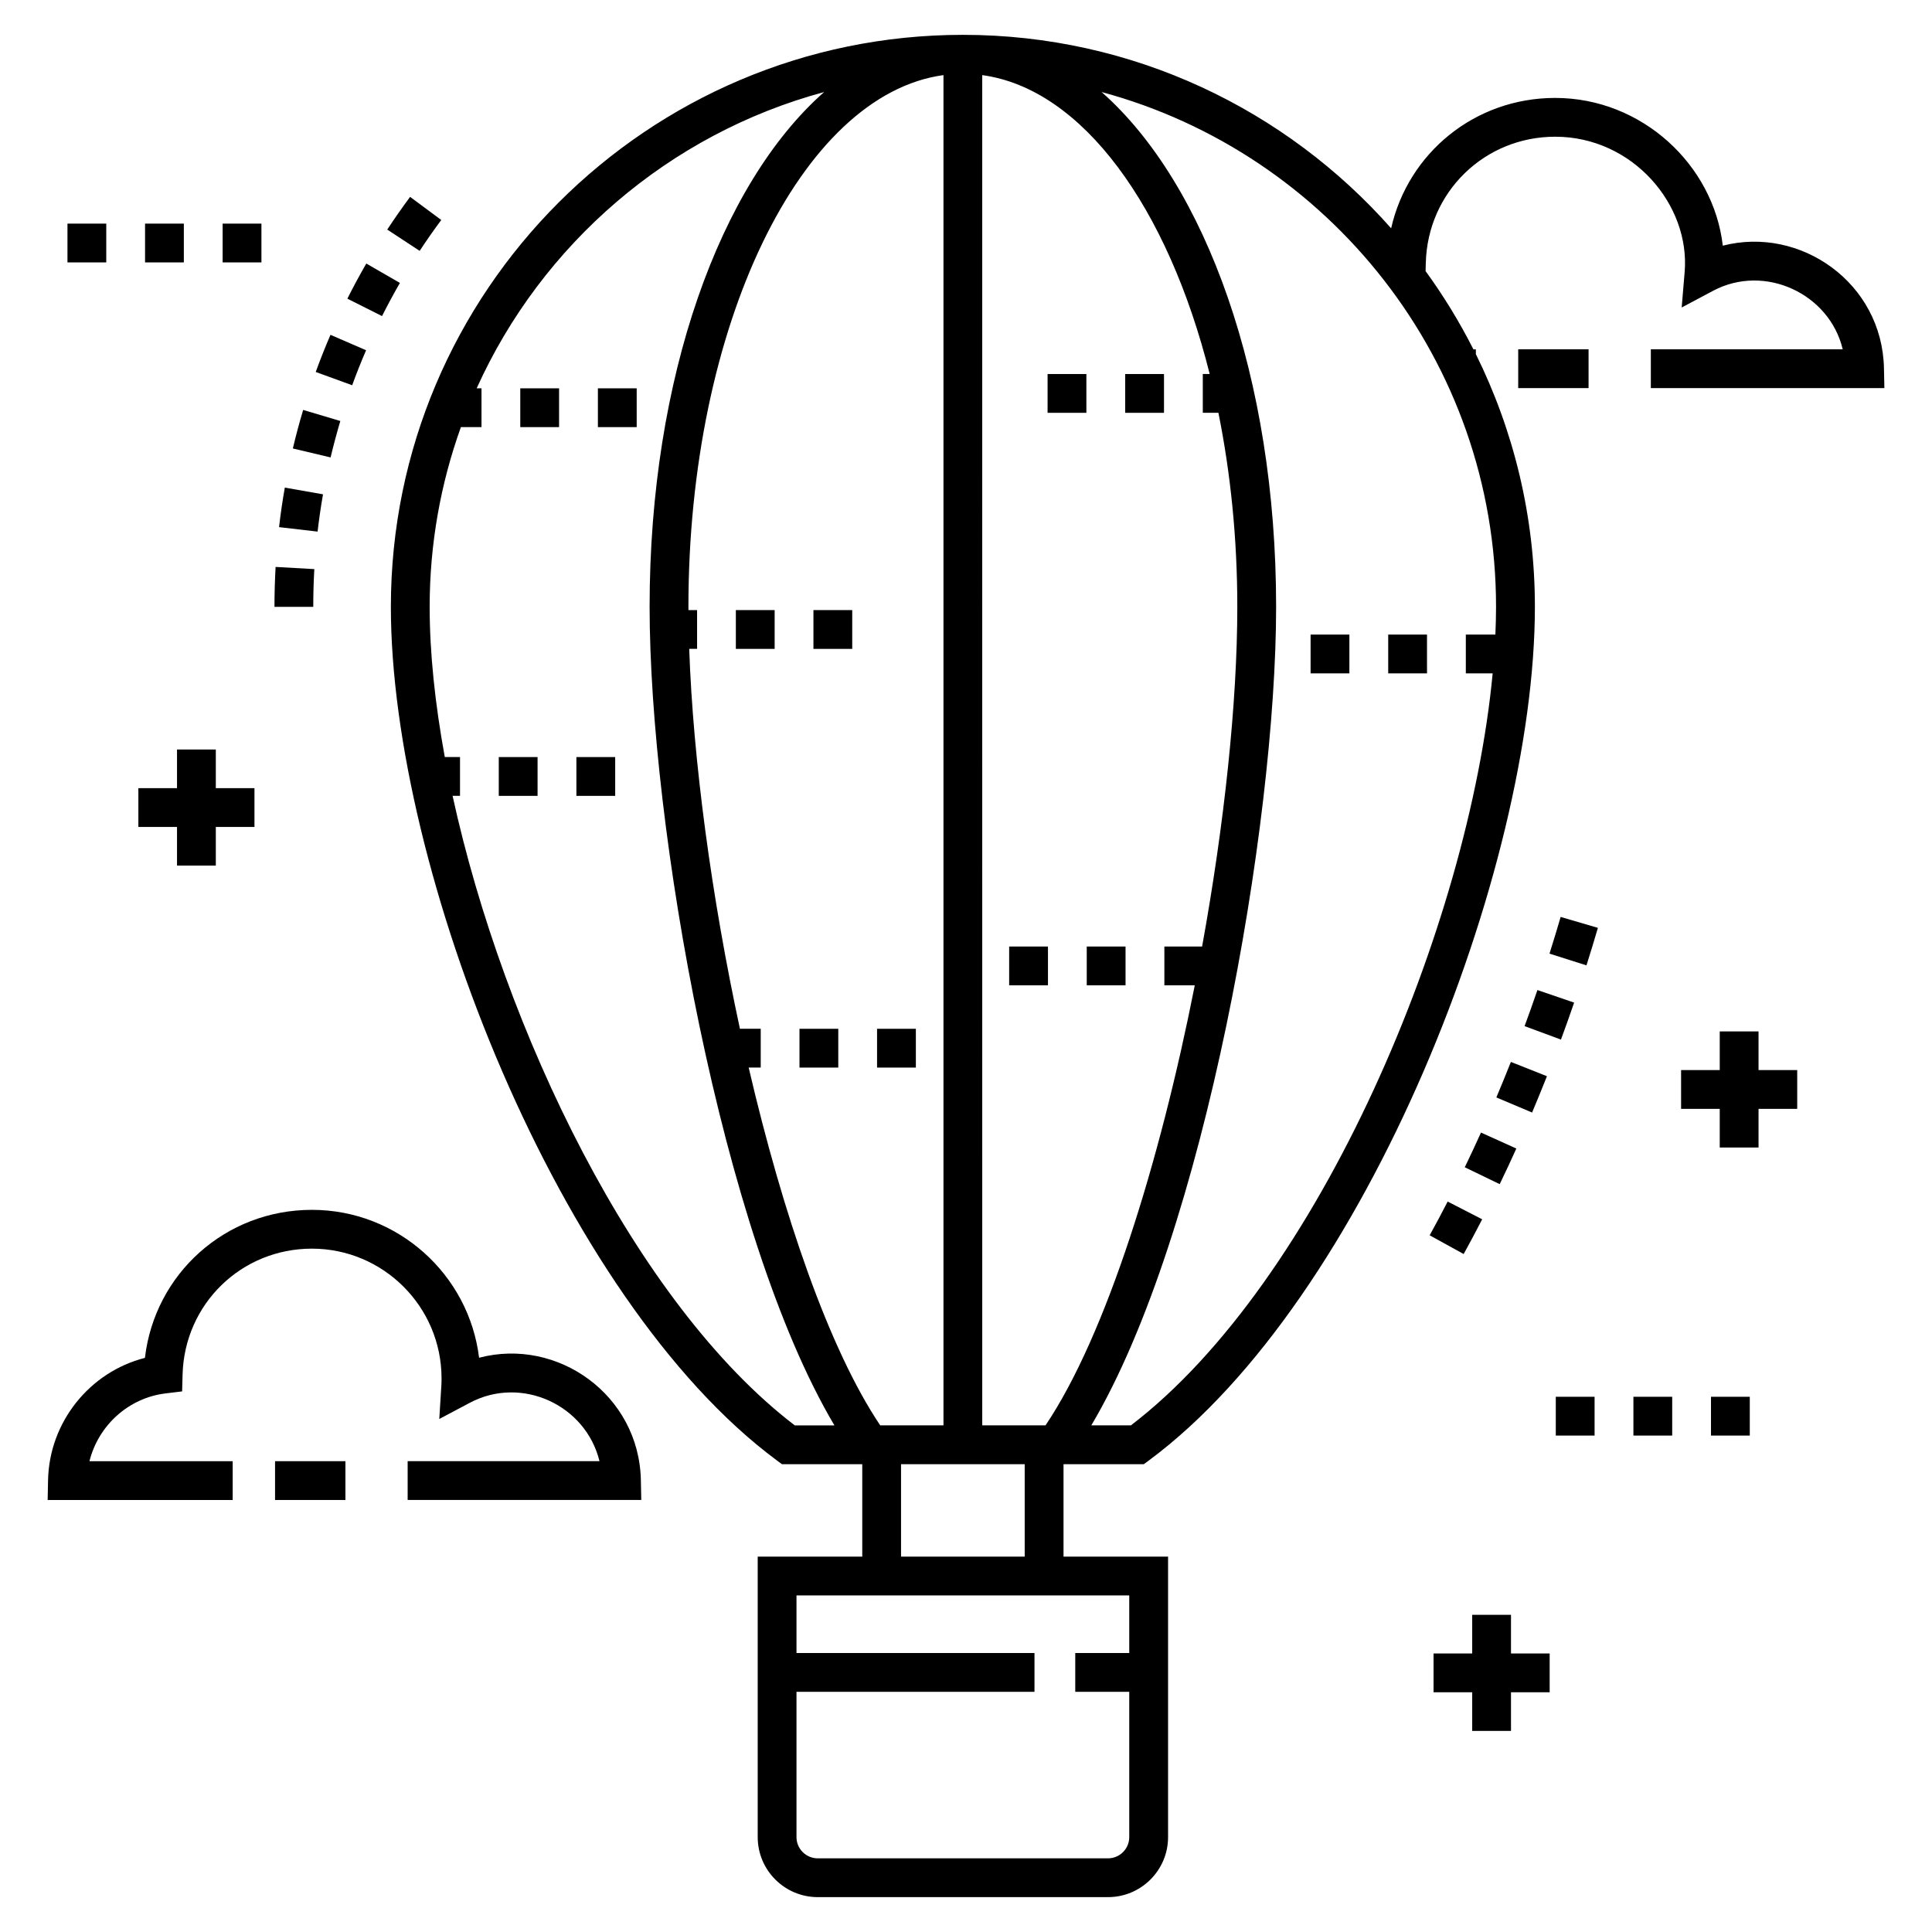 <?xml version="1.0" encoding="UTF-8"?>
<!-- Uploaded to: ICON Repo, www.svgrepo.com, Generator: ICON Repo Mixer Tools -->
<svg fill="#000000" width="800px" height="800px" version="1.1" viewBox="144 144 512 512" xmlns="http://www.w3.org/2000/svg">
 <g>
  <path d="m561.16 409.7-9.73-3.328c-1.09 3.184-2.223 6.375-3.402 9.562l9.641 3.57c1.207-3.266 2.371-6.539 3.492-9.805z"/>
  <path d="m557.59 387c-0.945 3.227-1.93 6.469-2.961 9.723l9.801 3.109c1.055-3.328 2.066-6.644 3.031-9.941z"/>
  <path d="m553.96 429.21-9.559-3.789c-1.246 3.144-2.531 6.281-3.852 9.41l9.469 4c1.348-3.199 2.664-6.406 3.941-9.621z"/>
  <path d="m522.88 471.37 9.008 4.965c1.672-3.039 3.309-6.109 4.906-9.207l-9.148-4.703c-1.547 3.012-3.133 5.996-4.766 8.945z"/>
  <path d="m532.18 453.34 9.258 4.473c1.512-3.125 2.981-6.273 4.406-9.438l-9.367-4.231c-1.395 3.082-2.824 6.148-4.297 9.195z"/>
  <path d="m241.02 236.82-9.438-4.086c-1.402 3.234-2.699 6.516-3.91 9.844l9.66 3.516c1.137-3.137 2.367-6.227 3.688-9.273z"/>
  <path d="m234.19 255.57-9.852-2.934c-1.004 3.367-1.918 6.773-2.731 10.215l10 2.371c0.777-3.25 1.641-6.473 2.582-9.652z"/>
  <path d="m229.6 275-10.121-1.781c-0.613 3.461-1.121 6.953-1.527 10.477l10.211 1.184c0.387-3.324 0.863-6.617 1.438-9.879z"/>
  <path d="m227.3 294.82-10.262-0.578c-0.195 3.5-0.301 7.027-0.301 10.574h10.281c0-3.356 0.094-6.688 0.281-9.996z"/>
  <path d="m249.98 218.98-8.906-5.141c-1.762 3.051-3.434 6.156-5.019 9.312l9.188 4.613c1.496-2.977 3.078-5.906 4.738-8.785z"/>
  <path d="m260.94 202.3-8.262-6.125c-2.094 2.828-4.117 5.715-6.055 8.664l8.594 5.644c1.828-2.785 3.742-5.512 5.723-8.184z"/>
  <path d="m180.67 363.15h10.242v10.242h10.281v-10.242h10.242v-10.281h-10.242v-10.242h-10.281v10.242h-10.242z"/>
  <path d="m544.43 602.71v-10.242h10.246v-10.281h-10.246v-10.242h-10.281v10.242h-10.242v10.281h10.242v10.242z"/>
  <path d="m610.03 437.86h10.25v-10.281h-10.25v-10.242h-10.281v10.242h-10.242v10.281h10.242v10.242h10.281z"/>
  <path d="m161.88 203.26h10.281v10.281h-10.281z"/>
  <path d="m203 203.26h10.281v10.281h-10.281z"/>
  <path d="m182.44 203.26h10.281v10.281h-10.281z"/>
  <path d="m556.3 514.16h10.281v10.281h-10.281z"/>
  <path d="m576.87 514.16h10.281v10.281h-10.281z"/>
  <path d="m597.43 514.16h10.281v10.281h-10.281z"/>
  <path d="m302.45 246.91h10.281v10.281h-10.281z"/>
  <path d="m281.88 246.91h10.281v10.281h-10.281z"/>
  <path d="m359.57 305.68h10.281v10.281h-10.281z"/>
  <path d="m339.01 305.68h10.281v10.281h-10.281z"/>
  <path d="m296.75 344.63h10.281v10.281h-10.281z"/>
  <path d="m276.18 344.63h10.281v10.281h-10.281z"/>
  <path d="m376.43 416.64h10.281v10.281h-10.281z"/>
  <path d="m355.87 416.64h10.281v10.281h-10.281z"/>
  <path d="m411.44 394.84h10.281v10.281h-10.281z"/>
  <path d="m432 394.84h10.281v10.281h-10.281z"/>
  <path d="m442.19 243.12h10.281v10.281h-10.281z"/>
  <path d="m421.62 243.12h10.281v10.281h-10.281z"/>
  <path d="m511.89 312.17h10.281v10.281h-10.281z"/>
  <path d="m491.32 312.17h10.281v10.281h-10.281z"/>
  <path d="m643.27 241.62c-0.445-22.609-22.094-37.816-42.715-32.512-2.434-21.316-21.344-39.156-44.426-39.156-21.297 0-38.949 14.594-43.465 34.547-27.793-31.41-68.363-51.266-113.5-51.266-83.578 0-151.58 68-151.58 151.58 0 69.562 44.672 183.52 102.27 226.2l1.367 1.008h21.285v24.496h-27.707v74.336c0 8.77 7.141 15.906 15.91 15.906h76.93c8.77 0 15.91-7.137 15.91-15.906v-74.336h-27.707v-24.496h21.281l1.367-1.008c57.594-42.672 102.27-156.64 102.27-226.2 0-24.031-5.644-46.762-15.645-66.969v-1.266h-0.648c-3.68-7.266-7.918-14.195-12.676-20.734l0.059-2.215c0.496-18.73 15.559-33.398 34.289-33.398 20.512 0 35.805 17.996 34.309 35.867l-0.789 9.391 8.324-4.426c13.707-7.289 30.863 0.785 34.355 15.512h-50.852v10.281h61.891zm-176.38 11.777c3.219 15.949 5.008 33.281 5.008 51.418 0 25.418-3.449 57.66-9.328 90.02h-10v10.281h8.059c-9.281 46.984-23.488 92.723-39.555 116.62h-16.77l-0.004-357.83c26.531 3.621 49.18 34.965 60.281 79.207h-1.828v10.281zm-126.8 163.24c-7.512-34.785-12.414-71.172-13.441-100.68h2.086v-10.281h-2.289c0-0.285-0.008-0.582-0.008-0.863 0-74.551 29.879-135.76 67.59-140.91v357.83h-16.762c-13.562-20.172-25.793-55.914-34.863-94.82h3.195v-10.281zm-76.148-61.727h1.965v-10.281h-4.031c-2.606-14.219-4.012-27.715-4.012-39.816 0-16.703 2.934-32.734 8.277-47.621h5.461v-10.281h-1.281c17.246-38.207 50.969-67.422 92.078-78.516-27.617 24.355-46.246 75.676-46.246 136.42 0 57.656 18.914 166.29 48.98 216.93h-10.504c-42.32-32.328-77.152-104.82-90.688-166.83zm179.32 211.89v15.273h-14.309v10.281h14.309v38.5c0 3.102-2.523 5.625-5.629 5.625h-76.926c-3.102 0-5.629-2.523-5.629-5.625v-38.5h63.07v-10.281h-63.07v-15.273zm-27.707-10.281h-32.77v-24.496h32.77zm124.74-244.35h-7.836v10.281h7.113c-6.301 66.781-45.855 161.09-95.871 199.29h-10.496c30.066-50.633 48.98-159.27 48.98-216.93 0-60.742-18.629-112.06-46.246-136.42 60.137 16.227 104.53 71.223 104.53 136.42 0 2.394-0.07 4.856-0.176 7.356z"/>
  <path d="m546.34 236.57h18.645v10.281h-18.645z"/>
  <path d="m156.63 541.51h49.031v-10.281h-37.953c2.34-9.41 10.281-16.762 20.156-17.961l4.398-0.535 0.121-4.434c0.496-18.727 15.555-33.395 34.273-33.395 18.941 0 34.355 15.414 34.355 34.355 0 0.543 0.004 1.086-0.031 1.625l-0.566 9.16 8.109-4.301c13.691-7.254 30.707 0.566 34.348 15.484h-50.84v10.281h61.91l-0.105-5.246c-0.465-22.594-22.102-37.918-42.875-32.445-2.691-22.055-21.531-39.195-44.305-39.195-22.93 0-41.625 16.918-44.254 39.23-14.594 3.715-25.352 16.965-25.668 32.41z"/>
  <path d="m216.89 531.23h18.652v10.281h-18.652z"/>
 </g>
</svg>